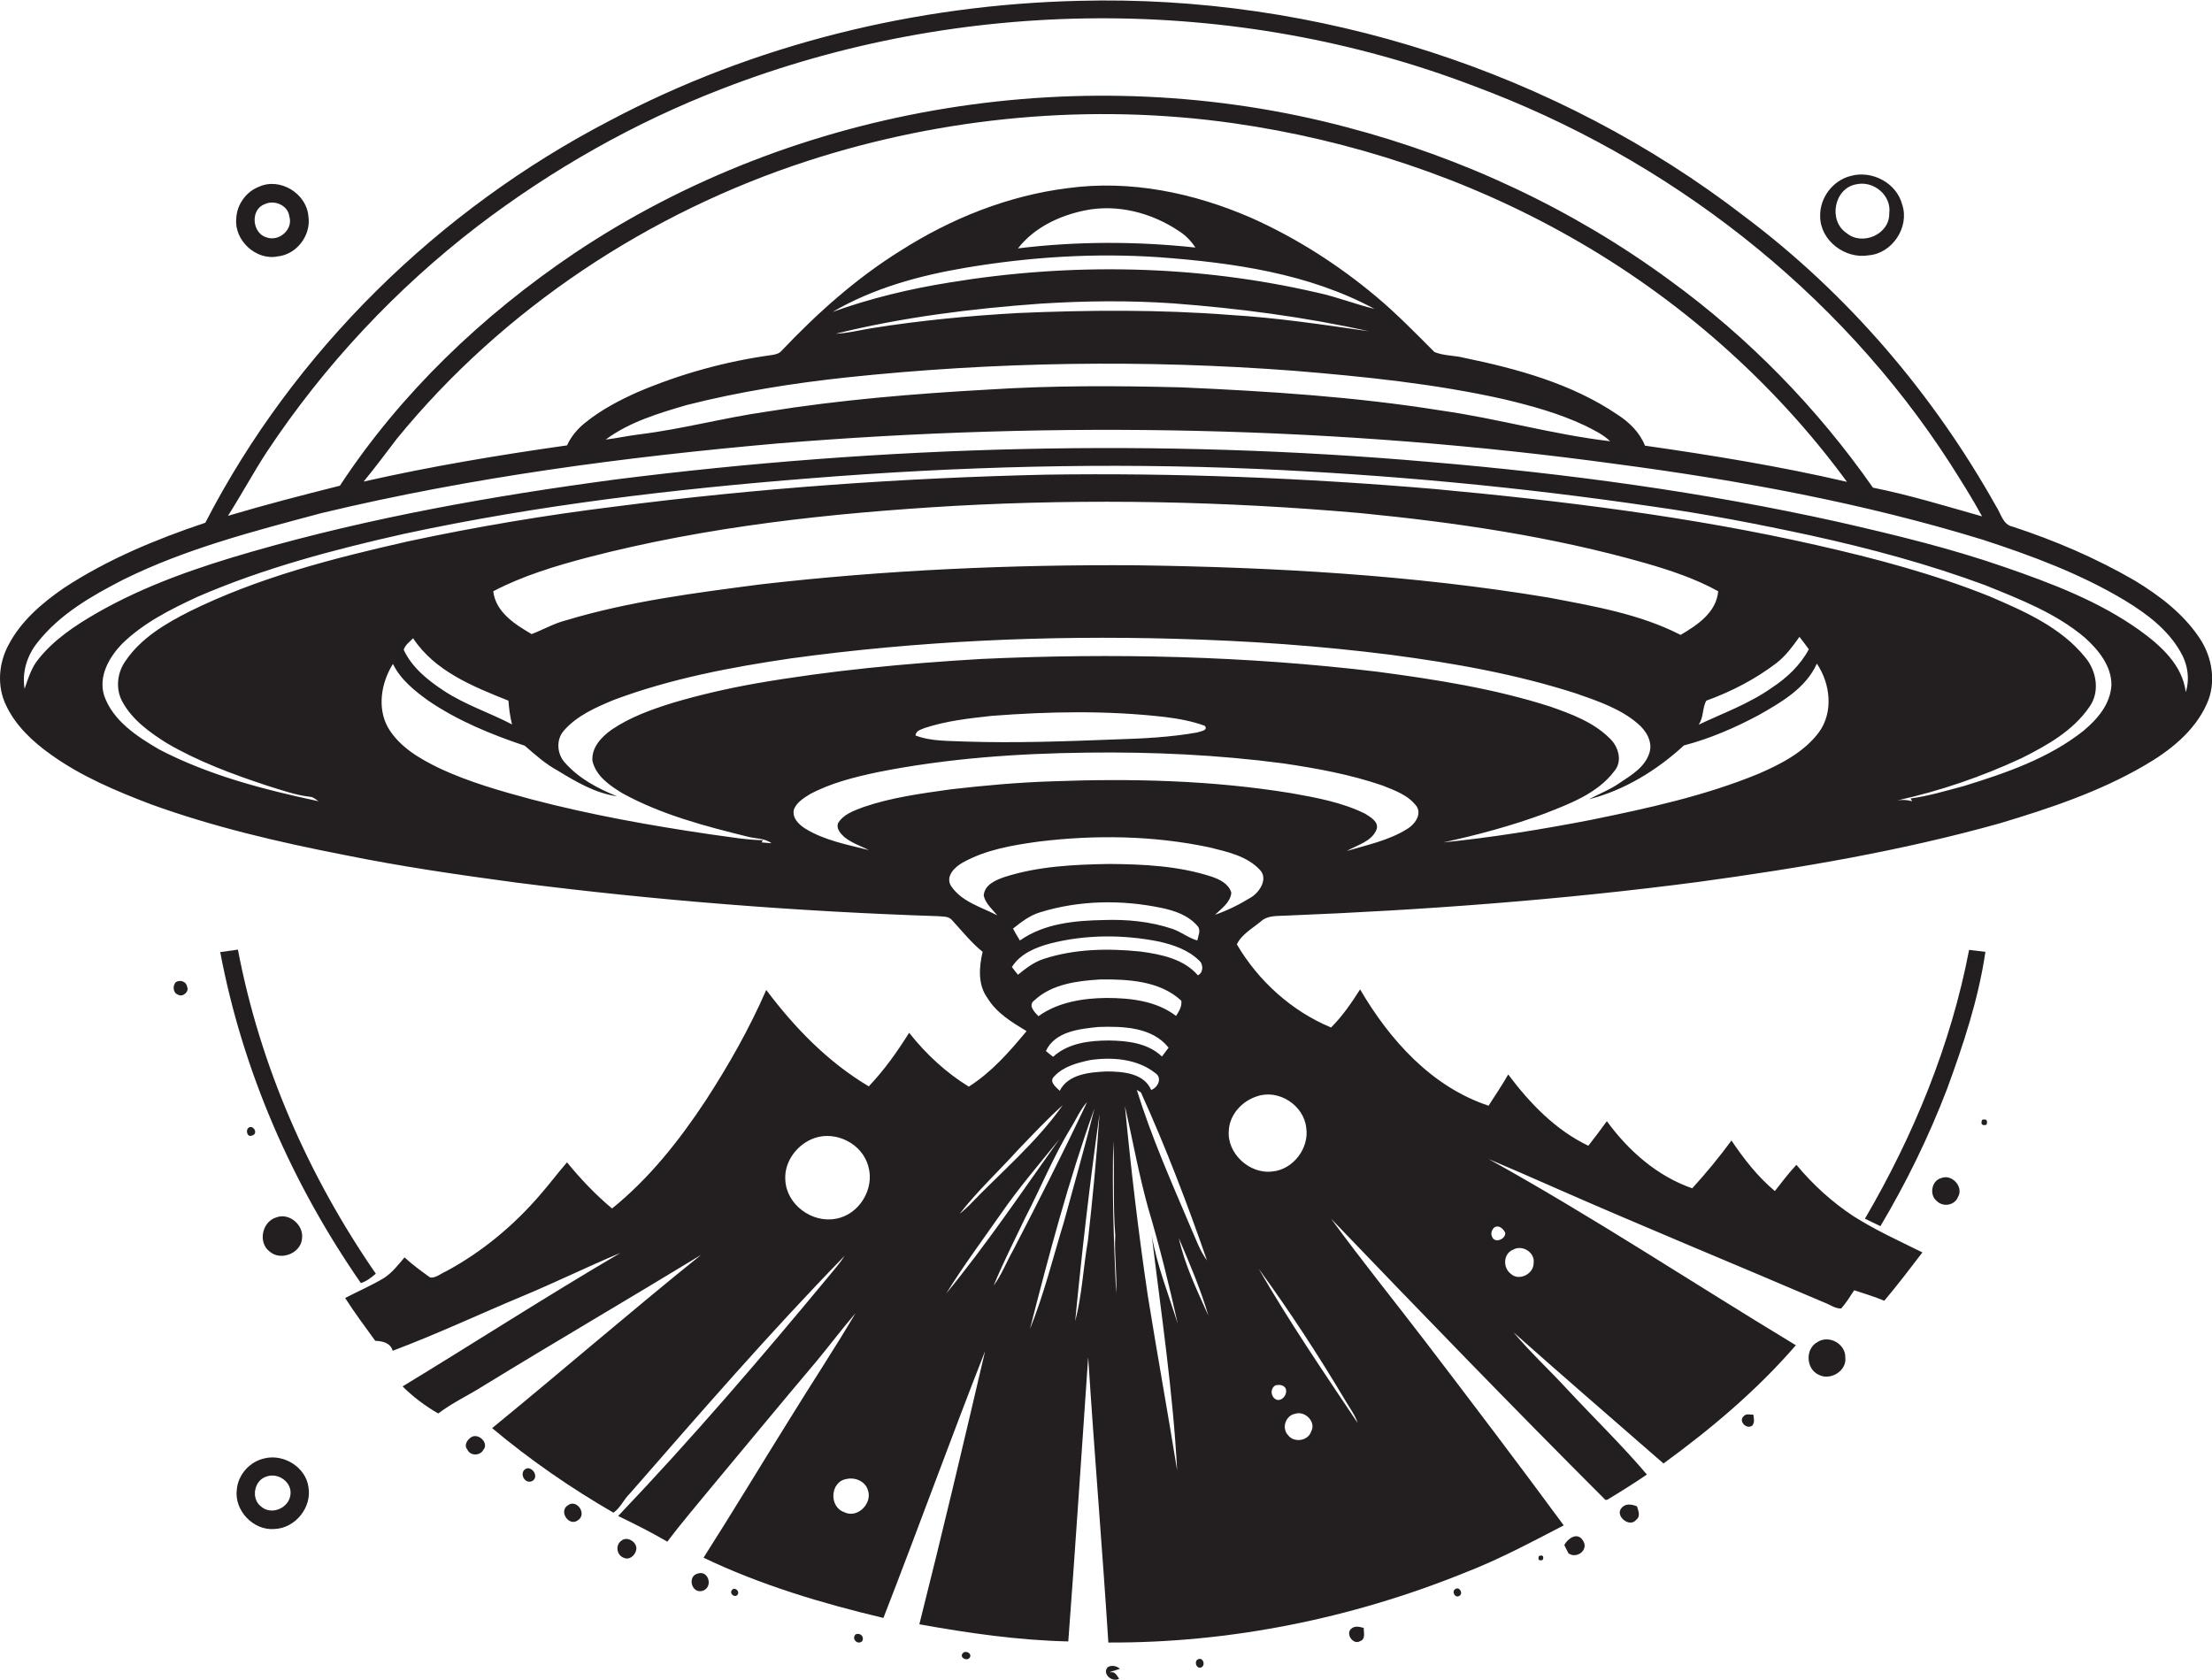 <?xml version="1.0" encoding="utf-8"?>
<!-- Generator: Adobe Illustrator 19.2.0, SVG Export Plug-In . SVG Version: 6.00 Build 0)  -->
<svg version="1.1" id="Layer_1" xmlns="http://www.w3.org/2000/svg" xmlns:xlink="http://www.w3.org/1999/xlink" x="0px" y="0px"
	 viewBox="0 0 800.5 607.9" enable-background="new 0 0 800.5 607.9" xml:space="preserve">
<g>
	<path fill="#231F20" d="M795.9,230.8c-5.9-8.8-14.5-15.3-23.4-20.7c-14-8.1-28.9-14.5-44.2-19.5c-3.5-0.7-4.2-4.8-5.9-7.3
		c-22.8-40.7-53.7-76.9-91-104.9c-68.2-52.6-154.9-80.4-241-78.1c-58.9,1.4-117.7,15.8-169.8,43.4C158.7,75.9,106.4,127,74.3,189.2
		c-17.9,6-35.5,13.3-51.3,23.7c-7.8,5.4-15.3,11.8-19.8,20.3c-3.7,6.7-4.4,15.1-1,22.1c3.5,7.4,9.6,13.1,16.2,17.8
		c11,7.9,23.6,13.2,36.2,18c22.6,8.2,46.2,13.7,69.8,18.3c20.6,4.2,41.3,7.2,62.1,10c50.8,6.5,101.8,10.5,152.9,12.2
		c1.7,0.2,3.8-0.1,5.1,1.4c3.6,3.9,6.9,8.1,11.1,11.5c-1.3,5.6-1.8,11.9,1.8,16.8c3.3,5.4,8.8,8.7,14.1,11.9
		c-6.2,7.5-12.7,14.9-20.9,20.1c-8.3-5.1-15.5-11.8-21.6-19.5c-4.3,6.9-9,13.5-14.6,19.4c-14.8-8.8-26.9-21.3-37.1-34.9
		c-6.1,14-13.6,27.2-21.9,40c-9.5,14.4-20.4,28.2-33.9,39.1c-6-5-11.4-10.7-16.3-16.7c-3.3,3.8-6.3,7.8-9.6,11.6
		c-9.6,11.2-21.1,20.8-34.1,27.8c-1.9,0.8-3.7,2.5-5.8,2.3c-3.2-2.3-6.4-4.6-9.3-7.3c-2.3,2.7-4.5,5.6-7.5,7.5
		c-4.5,2.7-9.4,4.8-14,7.2c3.4,5.3,7.2,10.4,10.9,15.5c2.6,0.1,5.5,0.7,6.3,3.6c16-6,31.5-13.3,47.3-19.9
		c11.8-4.9,23.3-10.6,35.1-15.5c-26.6,15.6-52.5,32.3-78.8,48.3c3.8,3.8,8.2,7.1,12.9,9.8c5.1-3.9,11-6.6,16.5-10.1
		c26.1-16,52.5-31.4,78.6-47.3c-25.5,20.5-50.3,42-75.6,62.7c13.7,11.5,28.5,21.7,43.9,30.6c2.5-1.7,3.8-4.9,6-7
		c25.4-29.1,50.7-58.3,77.7-86c-1.6,2.5-3.6,4.8-5.5,7.1c-24.7,29.8-49.8,59.1-76.5,87.1c6,2.9,12,5.9,17.8,9.3
		c5.1-6.8,10.7-13.3,16.1-19.9c12.6-15.1,25.1-30.3,37.8-45.3c4.8-5.8,9.3-11.8,14.2-17.5c-7.6,12.9-15.9,25.4-23.7,38.1
		c-10.5,16.8-20.7,33.8-31.3,50.4c20.7,9.9,42.8,16.5,65.1,21.8c12.5-32.1,24.2-64.5,36.8-96.6c-7.7,33-15.5,66-23.8,98.9
		c17.8,3.2,35.8,5.8,53.9,6.2c2.6-34.3,4.8-68.6,7.2-102.9c2.2,34.4,5.1,68.8,7.3,103.3c44,0.2,88-8.7,128.8-25.2
		c12.5-4.8,24.2-11.1,36-17.2c-16.4-22.3-33.1-44.3-49.9-66.3c-11.4-14.9-23.2-29.5-34.3-44.7c32.8,34.2,65.8,68.3,99.3,101.8
		l0.7-0.1c4.8-2.9,9.6-5.9,14.3-9.1c-9-10.6-19.1-20.4-28.6-30.6c-6.5-7.1-13.5-13.5-19.7-20.9c18,16,36.2,31.7,54.3,47.5
		c17.3-12.6,33.8-26.5,47.9-42.8c-37.1-22.4-73.3-46.4-111.2-67.4c7.8,3.3,15.6,6.7,23.3,10.1c32.5,14.3,65.4,27.8,98.1,41.8
		c2,0.7,4,2.3,6.2,2.2c1.8-2,3.2-4.3,4.7-6.6c3.7,1.2,7.3,2.3,10.9,3.8c4.8-5.7,9.3-11.6,13.8-17.5c-8.5-4.2-17.1-8.1-25.1-13.2
		c-7.7-5.1-14.6-11.4-20.5-18.5c-2.8,3-5.3,6.3-7.8,9.5c-6.2-5.2-11.2-11.6-15.7-18.3c-4.4,6-9.2,11.8-14.2,17.3
		c-12.7-4.4-23.1-13.6-30.9-24.3c-2.2,3-4.4,6-6.7,8.9c-11.9-5.7-21.2-15.4-29-25.8c-2.2,3.9-4.7,7.5-7.1,11.3
		c-20.6-6.8-35.8-23.8-46.5-42.1c-3.1,4.9-6.4,9.7-10.5,13.8c-14.2-5.9-26.3-16.8-34.1-30.1c1.7-3.6,5.7-5.8,8.7-8.3
		c2.5-2.3,6.1-1.9,9.2-2.1c49.9-2,99.7-5.7,149.2-12.2c36.7-5,73.3-11.2,109-21.2c18-5.4,36-11.4,52.3-20.9
		c9.2-5.3,18.2-12.4,22.6-22.3C802.1,247.3,800.7,237.8,795.9,230.8z M305.5,547.3c-5.6-1.9-5.1-11.1,0.9-12c3-0.7,6.6,0.8,7.6,3.8
		C316,544,310.3,549.8,305.5,547.3z M302.5,441.1c-8.6,1.7-17.9-5.1-18.3-14c-0.5-6.7,4.4-13.1,10.6-15.2
		c7.8-2.7,17.2,2.1,19.4,10.1C316.7,430.2,310.9,439.7,302.5,441.1z M547.6,452.3c3.3-1.9,8,1,7.4,4.9c0,4-5.4,6.6-8.3,3.8
		C543.8,458.8,544,453.7,547.6,452.3z M540.6,444.4c1.6-1.3,3.3,0.2,4.1,1.7c0.4,2.3-3.7,4.1-4.7,1.6
		C539.4,446.6,539.8,445.3,540.6,444.4z M96.6,163.5c20.7-31.2,46.6-58.9,76.3-81.7c27-20.6,56.8-37.5,88.5-49.7
		C347.9-1.4,446.7-2,533.3,31.1c69.9,25.9,131.9,73.8,172.4,136.6c4,6.3,8,12.6,11.6,19.2c-13.1-3.7-26.1-7.7-39.5-10.4
		c-20.2-28.9-45.1-54.4-73.6-75.1c-35-25.7-75-44.4-117-55.4c-94-24.9-198.5-8.5-279.4,45.7c-33.2,22.4-62.8,50.6-84.8,84.1
		c-13.5,3.4-27.1,6.9-40.5,10.9C87.4,179,91.7,171,96.6,163.5z M419.5,93.1c26.7,2,54,5.8,77.9,18.7c-7-1.7-13.7-4.4-20.8-5.9
		C433,95.8,387.4,95,343.3,102.3c-14.3,2.3-28.4,5.7-42,10.6c14.7-8.6,31.5-13.2,48.2-16C372.6,93,396.1,91.5,419.5,93.1z
		 M368.4,89.9c5.8-7.5,14.9-11.8,24-13.7c11.9-2.5,24.5,0.8,34.5,7.6c2.3,1.5,4.2,3.5,5.7,5.8C411.2,87.3,389.7,87.3,368.4,89.9z
		 M495.4,119.9c-16.6-2.4-33.3-4.9-50.1-5.9c-25.6-2-51.4-1.8-77-0.7c-17.7,1-35.4,2.7-52.9,5.5c-4.3,0.7-8.6,1.8-13,2
		c24.3-6,49.2-9.1,74.2-10.9c15.9-1,31.9-1.2,47.9-0.1C448.3,111.6,472.1,114.7,495.4,119.9z M306.4,136.6
		c53.8-5.7,108-6.5,161.9-2.4c25.5,2.1,51,4.7,76,10.3c10,2.4,19.9,5.1,29.2,9.5c3.2,1.6,6.6,3.2,9.2,5.7
		c-20.6-2.4-40.6-8.2-61.1-11.1c-31.1-5-62.6-7-94.1-8.4c-23.3-0.6-46.6-0.7-69.8,0.8c-26.8,1.5-53.7,3.7-80.3,8
		c-15.4,2.2-30.5,6.3-45.9,8.2c-4.1,0.5-8.2,1.4-12.3,1.9c8.6-6.4,19.1-9.5,29.3-12.5C267.4,141.8,286.9,138.7,306.4,136.6z
		 M529.8,129.5c-3.5-0.9-7.4-0.7-10.7-2.1c-6.8-6.8-13.6-13.8-21-20c-13.7-11.5-29-21.3-45.4-28.6C432,69.8,409,65,386.4,68.1
		c-21.6,2.7-42.3,11-60.6,22.7c-15.9,9.9-30,22.5-42.9,36.1c-0.9,1.1-2.3,1.4-3.6,1.6c-16.7,2.3-33,6.8-48.5,13.4
		c-6.7,3-13.2,6.4-18.9,11c-2.8,2.2-5.2,5-6.7,8.3c-24.7,3.5-49.3,7.6-73.6,13.1c4.2-5.1,8.1-10.4,12.1-15.6
		c38.4-47,91.1-81.8,148.7-100.5c49.4-16,102.5-20.9,154-13.6c42.6,6.1,84.1,19.8,121.6,41c39.2,22.1,73.8,52.5,100.4,88.8
		c-24.1-5.6-48.6-9.6-73.1-13.1c-1.9-4.8-5.7-8.5-9.9-11.2C568.9,138.9,549.2,133.5,529.8,129.5z M368.4,352.8
		c-0.6-0.7-1.7-2.1-2.2-2.8c3-4.8,8.6-7.1,13.8-8.5c12.9-3.3,26.5-3.3,39.5-0.7c5.2,1.2,10.5,3,14.4,6.8c1.7,1.4,1.6,4.5-0.4,5.4
		c-5.2-6-13.4-7.6-20.8-8.6c-11.7-1.2-23.8-1-35.1,2.7C374,348.3,371.1,350.6,368.4,352.8z M366.6,336.1c3-2.4,6.1-4.8,9.8-5.9
		c14.2-4.4,29.5-4.6,43.9-1.6c4.8,1,9.8,2.7,13.1,6.6c1.3,1.5,0.2,3.5-0.1,5.2c-3.2-0.9-5.8-3.1-9-4.2c-8-2.7-16.6-3.5-25-3.2
		c-10.3,0.2-21.4,1.2-30.2,7.4C368.2,339,367.4,337.6,366.6,336.1z M397.5,371.7c8.8-0.3,19.5,0,25.4,7.5c-0.8,1.1-1.6,2.1-2.4,3.2
		c-5.1-4.9-12.5-5.7-19.1-5.8c-7.1,0-14.8,0.9-20.3,5.9c-0.9-0.7-1.8-1.4-2.6-2.1C381.8,373.3,390.7,372.4,397.5,371.7z
		 M375.8,367.8c-1.4-1.4-3.9-4-1.5-5.7c6.4-6,15.7-7.1,24-7.6c10-0.1,21.5,0.5,29.2,7.7c0.3,2-0.8,3.8-1.9,5.5
		c-7.2-5.5-16.6-6.5-25.3-6.5C391.9,361.3,382.9,362.7,375.8,367.8z M436.8,456.2c-2.6-3.5-4-7.7-5.8-11.7
		c-7-16.5-14.3-32.9-19.6-50c0.4,0.2,1.2,0.7,1.5,0.9C421.9,415.3,429.7,435.7,436.8,456.2z M368.4,416.2
		c5.3-5.5,10.5-11.1,16.2-16.2c-9.6,13.6-22.5,24.4-34,36.4c-1.1,1-2.1,2-3.3,2.9C353.7,431.1,361.4,423.9,368.4,416.2z
		 M342.4,468.2c6.2-10,13.2-19.4,19.9-29c6.5-9.4,13.9-18,21.1-26.9C370,431.1,357.1,450.3,342.4,468.2z M359.6,465.3
		c3.4-8.3,7.5-16.3,11.4-24.5c5.6-10.8,10.2-22.2,16.6-32.7c1.9-3,3.3-6.5,5.8-9.2c-8.5,18.1-17.6,35.9-26.8,53.7
		C364.2,456.8,362.5,461.4,359.6,465.3z M385.1,442c-4,13.1-7.3,26.5-12.4,39.1c6.9-26.9,14-53.8,23.4-80
		C392.7,414.8,388.8,428.4,385.1,442z M393.7,449.1c-1.7,9.7-2.1,19.6-4.6,29.1c2.4-25,5.3-50,8.8-75
		C396.9,418.6,395.4,433.8,393.7,449.1z M400.4,387.8c-6,0.3-13.8,0.9-16.9,7c-1.4-1.4-4-3.3-2-5.2c3.3-3.6,8.3-4.9,12.9-5.9
		c8-1.2,17.2-0.5,23.7,4.7c2.6,1.7,1,5.2-1.5,6.1C414,388.4,406.3,387.8,400.4,387.8z M403.9,468.1c-0.8-18.3-1.5-36.7-1-55.1
		c0.5,11.3-0.2,22.8,0.7,34.1C403.2,454.1,404.3,461.1,403.9,468.1z M426,532.2c-3.4-21-7.2-42-10.6-63.1
		c-3.4-22.8-6.1-45.8-8.3-68.8c2.8,12.3,5,24.7,8.4,36.9c4.1,13.8,7.6,27.8,10.7,41.9c-3.3-10.6-7.5-21-9.4-32
		C420.2,475.4,424.5,503.7,426,532.2z M426.6,448.1c3.9,9.2,7.9,18.5,10.7,28.1C433.2,467,428.8,458,426.6,448.1z M462.3,506.7
		c-2.4-0.6-2.9-4.1-0.7-5.3c1.3-0.3,2.8-0.2,3.6,1C466.1,504.2,464.5,506.9,462.3,506.7z M474.5,518.1c-1.1,3.5-6.3,4.2-8.4,1.3
		c-2.4-2.6-0.8-7.1,2.6-7.7C472.3,510.5,476.4,514.7,474.5,518.1z M487.1,507.3c1.5,2.5,3.3,4.9,4.2,7.7
		c-12.3-18.4-24.8-36.7-35.8-55.8C466.8,474.7,477.3,490.8,487.1,507.3z M454.9,396.8c7.8-2.7,16.9,3.2,17.8,11.3
		c1.2,7.4-4.7,15.2-12.2,15.9c-8.3,1.1-16.6-6.6-15.8-14.9C445,403.4,449.5,398.5,454.9,396.8z M452.9,324.7
		c-4.2,2.6-8.6,4.8-13.2,6.4c2.4-2.3,5.6-4.5,5.9-8c-0.9-3.2-4.2-4.8-7.1-5.8c-11.9-3.9-24.6-4.5-37-4.6
		c-12.7,0.2-25.7,0.8-37.9,4.7c-3.2,1.1-7.4,2.8-7.6,6.8c0.7,2.9,3.1,4.9,4.9,7.1c-5.8-3-12.9-4.9-16.7-10.6
		c-2.2-3.5,1.3-6.9,4.2-8.5c8.4-4.7,18.1-6.3,27.5-7.6c20.5-2.5,41.5-2.2,61.8,2.1c6.4,1.6,13.6,3.1,18.3,8.2
		C458.9,318,456,322.7,452.9,324.7z M509.3,300c-6.7,4.2-14.5,5.8-21.9,8c3.8-2.2,9.1-3.4,10.8-7.9c0.8-2.7-2.3-4.4-4.2-5.6
		c-8.3-4.1-17.6-5.8-26.6-7.4c-28.7-4.7-57.9-5.4-86.9-4.3c-12.2,0.4-24.4,1.5-36.5,2.9c-10.6,1.5-21.3,2.9-31.5,6.4
		c-3.4,1.3-7.4,2.6-9.3,6c-0.5,2,1,3.6,2.4,4.9c2.6,2.1,5.9,3.2,8.9,4.7c-7.9-2-16.1-3.5-23.1-7.8c-2.3-1.5-4.8-3.8-4.1-6.9
		c1-2.6,3.5-4.1,5.7-5.5c7.6-4.1,16.1-6.2,24.5-8c25-5,50.5-6.8,76-7.1c23.7-0.3,47.4,0.8,70.9,3.9c12.1,1.8,24.3,4,35.9,8
		c4.5,1.8,9.4,3.5,12.4,7.6C514.6,295,511.8,298.5,509.3,300z M331.3,266.2c0.2-1.8,2-2.1,3.3-2.7c7.9-2.6,16.1-3.5,24.3-4.4
		c20.8-1.6,41.8-2,62.6,0.4c4.9,0.6,9.9,1.5,14.5,3.2c1.4,1.7-1.7,2-2.7,2.4c-9.5,1.7-19.3,2.2-28.9,2.5c-18.3,0.7-36.7,1.4-55,0.8
		C343.4,268.1,337.1,268.4,331.3,266.2z M658.2,265.1c-5.4,7.2-13.8,11.5-21.9,15c-19.5,8-40.2,12.5-60.8,16.7
		c-17.6,3.4-35.4,6.3-53.2,8.1c12.4-2.7,24.7-6,36.6-10.4c9.2-3.6,19.2-7.3,25.3-15.4c3.1-3.6,1.5-9-1.8-12
		c-5.9-5.8-13.8-8.7-21.5-11.4c-20.3-6.5-41.5-9.8-62.6-12.6c-47.5-5.7-95.4-6.8-143.1-4.6c-27.4,1.6-54.9,4.2-81.9,8.9
		c-10.1,1.8-20.1,4.1-29.9,7c-7.7,2.4-15.5,5.2-22.2,9.8c-3.6,2.6-7.2,6.4-6.8,11.2c1.3,5.6,6.4,9,11,11.8
		c14.1,7.7,29.7,11.8,45.1,15.6c2.9,0.8,6.2,0.5,8.7,2.4c-1.2-0.1-2.4-0.2-3.6-0.3l0.5-0.8c-6.4-0.1-12.6-1.3-18.9-2.1
		c-21.8-3.2-43.6-7.1-64.9-12.7c-11.2-3-22.4-6.2-33-11.1c-7.2-3.5-14.7-7.7-18.9-14.9c-4-7.2-2.4-16.3,1.8-23
		c2.8,5.7,7.8,9.7,12.8,13.3c10.7,7.3,22.7,12.2,34.9,16.3c3.8,3.3,7.5,6.6,11.9,9c6.7,4.1,13.7,8.2,21.5,9.3
		c-7-2.8-13.9-6.5-18.9-12.2c-2.9-3.2-3.2-8.4-0.3-11.6c4.7-5.4,11.6-8.4,18.1-11.1c20.6-7.7,42.3-11.8,64-15
		c46-6.3,92.6-8.4,139-7.1c26.1,0.7,52.2,2.5,78.1,5.8c22.8,3,45.5,7,67.4,14.1c7.7,2.7,15.7,5.4,22,10.8c3,2.5,5.5,6.6,4.2,10.6
		c-1.6,5.2-6.6,8.1-10.8,10.9c-3.4,2.4-7.4,3.9-11.1,5.9c12.9-3.3,24.6-10.5,34.4-19.5c9.5-2.5,18.5-6.4,27.1-11
		c8.1-4.6,17-9.7,21-18.6C662.4,247.4,663.6,257.8,658.2,265.1z M608.2,229.8c-14.8-7.6-31.5-10.4-47.7-13.5
		c-49.3-8.2-99.3-11-149.2-11.7c-45.4-0.3-90.9,1.7-136,6.9c-23.7,3.1-47.5,6.1-70.4,13c-4.4,1.1-8.3,3.4-12.5,5
		c-6-3.5-13-7.9-13.9-15.5c10.7-5.6,22.3-9.1,34-12.2c43.4-11.3,88.2-16.1,132.9-18.7c48.9-2.7,98-1.7,146.8,2.6
		c34.8,3.4,69.5,8.5,103.2,18.1c9,2.6,18.1,5.6,26.4,10.2C621.1,221.7,614.3,226.2,608.2,229.8z M643,239.9c3.3-2.6,5.8-6,8.2-9.4
		c1.2,1.5,2.3,3,3.4,4.5c-3.1,5.8-8,10.4-13.5,14c-8.1,5.7-17.5,9.1-26.4,13.3c1.9-2.6,1.3-6.1,2.8-8.7
		C626.6,250.3,635.3,245.8,643,239.9z M184,253.6c0.2,2.9,0.6,5.8,1.3,8.6c-8.2-4.3-17-7.1-24.7-12.2c-5.8-3.8-11.5-8.4-14.5-14.8
		c0.5-1.8,2.2-2.9,3.4-4.2C157.3,242.9,171.2,248.5,184,253.6z M754,264.5c-12.6,10-28.1,15.3-43.3,20c-6.4,1.7-12.7,3.6-19.3,4.5
		l0.6,1c-1.8-0.5-3.6-0.6-5.4-0.3c15.5-3.4,30.6-8.6,45-15.3c9.2-4.6,18.6-9.9,24.5-18.5c3.9-5.4,2.7-13-1.5-18
		c-8.8-10.9-22.1-16.7-34.7-22.1c-20.2-8.1-41.3-13.7-62.5-18.5c-45.4-10.3-91.8-16-138.1-20.3c-46.9-4-93.9-5.9-140.9-5.2
		c-52.2,1.2-104.4,4.9-156.2,11.6c-25.1,3.1-50.1,7.3-74.8,12.6c-26.9,6.1-53.9,13-78.8,25.3c-8.7,4.4-17.5,9.6-23.1,17.8
		c-3.1,4.3-3.8,10.2-1.2,14.9c3.6,6.6,9.9,11.1,16.1,15c11.3,6.6,23.7,11.2,36.1,15.3c5.2,1.6,10.4,3.5,15.8,4.1c1.2,0.1,2,1,3,1.6
		c-19.8-4.2-39.8-9.4-57.8-18.8c-8-4.7-16.6-10.3-19.8-19.4c-2.2-7,1.8-14,6.6-18.9c7.7-7.5,17.5-12.4,27.2-16.9
		c24-10.4,49.4-17.1,74.8-22.8c48.4-10.4,97.7-16.2,147.1-20.1c53.6-4.3,107.4-5.7,161.1-3.4c48,2.1,95.9,6.6,143.4,13.6
		c19.3,2.7,38.4,6.4,57.4,10.5c21.4,4.7,42.6,10.4,63.1,18c12.6,5.1,25.6,10.1,36.1,19c4.9,4.4,9.7,10.3,9.6,17.2
		C763.7,255,758.9,260.4,754,264.5z M791,250.5c-1.2-9.8-9-16.8-16.6-22.3c-14.8-10.6-32-17.1-49.1-23
		c-19.6-6.8-39.9-11.7-60.1-16.3c-48.6-10.8-98.1-17.5-147.8-21.7c-98.2-8.6-197.3-6-295.1,6.4c-44.1,5.9-88.1,13.7-130.9,26
		c-19.5,5.6-38.8,12.2-56.4,22.3c-7.8,4.5-15.5,9.6-21.2,16.8c-2.5,3.1-3.6,6.9-4.9,10.6c-1-6,0.9-12.1,4.7-16.8
		c8.1-10.3,19.7-16.9,31.2-22.8c22.7-11.2,47.3-17.5,71.6-24c54.2-13,109.6-20.3,165-25.2c101.2-8.3,203.3-6.3,303.9,7.5
		c44.6,5.9,89.1,14.1,132.1,27.3c17.8,5.8,35.6,12.4,51.7,22.1c7.7,4.7,15.2,10.3,19.8,18.2C791.6,240,792.6,245.5,791,250.5z"/>
	<path fill="#231F20" d="M676.3,92.4c8.5-0.7,14.8-10.2,12.1-18.3c-2-7.9-11-12.6-18.7-10.4c-6.4,1.6-11.2,7.9-11,14.6
		C658.7,87.1,667.8,93.9,676.3,92.4z M671.8,66.7c6.2-1.4,12.8,4,11.9,10.5c0.2,7.6-9.7,11.9-15.4,7.2
		C661.5,79.9,663.7,68.1,671.8,66.7z"/>
	<path fill="#231F20" d="M100.5,92.8c6.9-0.7,12.2-7.7,11.1-14.6c-0.7-8.2-10.3-14.1-17.9-10.6c-4.7,1.8-8,6.5-8.2,11.5
		C84.7,87,92.7,94.4,100.5,92.8z M95.8,73.9c3.5-1.7,8.4,0.4,8.9,4.4c1.5,4.8-3.8,9.3-8.3,7.6C91.2,84.4,90.5,75.8,95.8,73.9z"/>
	<path fill="#231F20" d="M136,461c-24.3-35.2-41.9-75.2-49.9-117.3c-2.1,0.3-4.3,0.6-6.4,0.9c8.1,43,26,83.9,50.9,119.8
		C132.7,463.7,134.4,462.4,136,461z"/>
	<path fill="#231F20" d="M718.5,344.5c-2-0.2-3.9-0.5-5.9-0.7c-6.6,34.4-20.1,67.2-37.7,97.3c1.8,0.9,3.7,1.8,5.6,2.7
		c9.4-15.8,17.5-32.4,24.1-49.6C710.5,378.1,716,361.6,718.5,344.5z"/>
	<path fill="#231F20" d="M63.6,355.5c-1.2,1.3-1,3.9,0.8,4.5c1.7,1.1,4.2-1.1,3.3-2.9C67.4,355.2,65.1,354.5,63.6,355.5z"/>
	<path fill="#231F20" d="M717.3,405.3c-0.6,1.6,0,2.2,1.6,1.8C719.4,405.5,718.9,404.9,717.3,405.3z"/>
	<path fill="#231F20" d="M91.4,410.9c1.7-0.5,0.9-2.8-0.6-3C88.5,407.9,89.2,412.2,91.4,410.9z"/>
	<path fill="#231F20" d="M702.5,426.4c-3.5,0.9-4.4,6.1-1.6,8.3c2.3,2.3,6.5,1.6,7.7-1.5C710.7,429.6,706.4,424.8,702.5,426.4z"/>
	<path fill="#231F20" d="M99.8,440.7c-5,1.6-6.5,9.1-2.2,12.3c4,3.5,11.3,0.6,11.7-4.7C110,443.4,104.6,438.7,99.8,440.7z"/>
	<path fill="#231F20" d="M657.8,485.7c-4.6,2.4-4.3,9.8,0.4,11.9c4.2,2.2,10.2-1.4,9.6-6.3C667.9,486.3,661.8,483.1,657.8,485.7z"/>
	<path fill="#231F20" d="M631,512.6c-2,1.8,1.1,4.9,3.1,3.4c1-1.2,0.6-2.7,0.4-4C633.4,512.1,631.9,511.5,631,512.6z"/>
	<path fill="#231F20" d="M170.5,520.2c-1.4,0.9-2.7,2.9-1.4,4.4c1,2.4,4.6,2.4,5.8,0.2C177.1,522.3,173.1,518.5,170.5,520.2z"/>
	<path fill="#231F20" d="M95.9,527.8c-5.4,1.1-9.7,5.8-10.2,11.3c-1,7.6,6,15,13.7,14.3c7.5-0.3,13.6-7.9,12.2-15.3
		C110.6,531.1,102.8,526.2,95.9,527.8z M105.1,541.1c-0.6,4.8-7,7.5-10.7,4.1c-3.7-2.9-2.4-9.5,2.1-10.8
		C100.7,532.9,105.8,536.5,105.1,541.1z"/>
	<path fill="#231F20" d="M190.9,531.4c-3.3,0.8-1.5,5.9,1.6,4.7C194.9,534.9,193.3,531.4,190.9,531.4z"/>
	<path fill="#231F20" d="M205.7,544.7c-3.8,2.1,0.2,8.1,3.5,5.5C212.5,548,208.8,542.6,205.7,544.7z"/>
	<path fill="#231F20" d="M586.9,545.7c-2.7,2.9,2.8,7.4,5.2,4.4c1.7-1.3,0.8-3.3,0.3-4.9C590.6,544.5,588.4,544,586.9,545.7z"/>
	<path fill="#231F20" d="M566.1,559.2c0.5,1,1,2,1.5,3c3,2.2,7.6-1.3,5.2-4.7C570.8,554.4,567.4,556.8,566.1,559.2z"/>
	<path fill="#231F20" d="M224.8,557.7c-2.2,1.6-1.6,5.2,0.9,6.1c2,1,4.1-0.8,4.5-2.7C231,558.4,227,555.7,224.8,557.7z"/>
	<path fill="#231F20" d="M556.9,563.2c-0.4,1.4,0,1.8,1.4,1.4C558.8,563.2,558.3,562.7,556.9,563.2z"/>
	<path fill="#231F20" d="M252.6,569.5c-4,0.9-2.4,7.4,1.6,6.3C258.2,574.6,256.5,568.3,252.6,569.5z"/>
	<path fill="#231F20" d="M264.9,575.5c-1.1,1.2,1,3,2,1.7C267.9,576,265.8,574.2,264.9,575.5z"/>
	<path fill="#231F20" d="M526.6,575.2c-1.4,0.9,0.1,3.4,1.5,2.4C529.7,576.8,528.1,574,526.6,575.2z"/>
	<path fill="#231F20" d="M488.9,589.6c-2,1.9,0.9,5.9,3.3,4.4c2.1-0.7,1.3-3.2,1.3-4.8C492,588.8,490.2,588.3,488.9,589.6z"/>
	<path fill="#231F20" d="M309.7,591.5c-1.8,1.6,0.8,4.2,2.4,2.4C312.8,592.3,311.3,590.9,309.7,591.5z"/>
	<path fill="#231F20" d="M348.4,598.4c-1.3,1.5,1.5,3,2.5,1.6C352,598.5,349.4,597.1,348.4,598.4z"/>
	<path fill="#231F20" d="M433.7,600.5c-1.6,0.5-1,3.3,0.7,3.1C436.4,603.2,435.6,599.8,433.7,600.5z"/>
	<path fill="#231F20" d="M405.3,604c-1.3-1.1-3-1.4-4.4-0.6c-2.2,2.3,1.5,5.7,4.1,4.2c-0.8-1.1-1.5-2.8-3.3-2.3c0,0,0.1-0.1,0.1-0.2
		C402.9,604.8,404.1,604.4,405.3,604z"/>
</g>
</svg>
